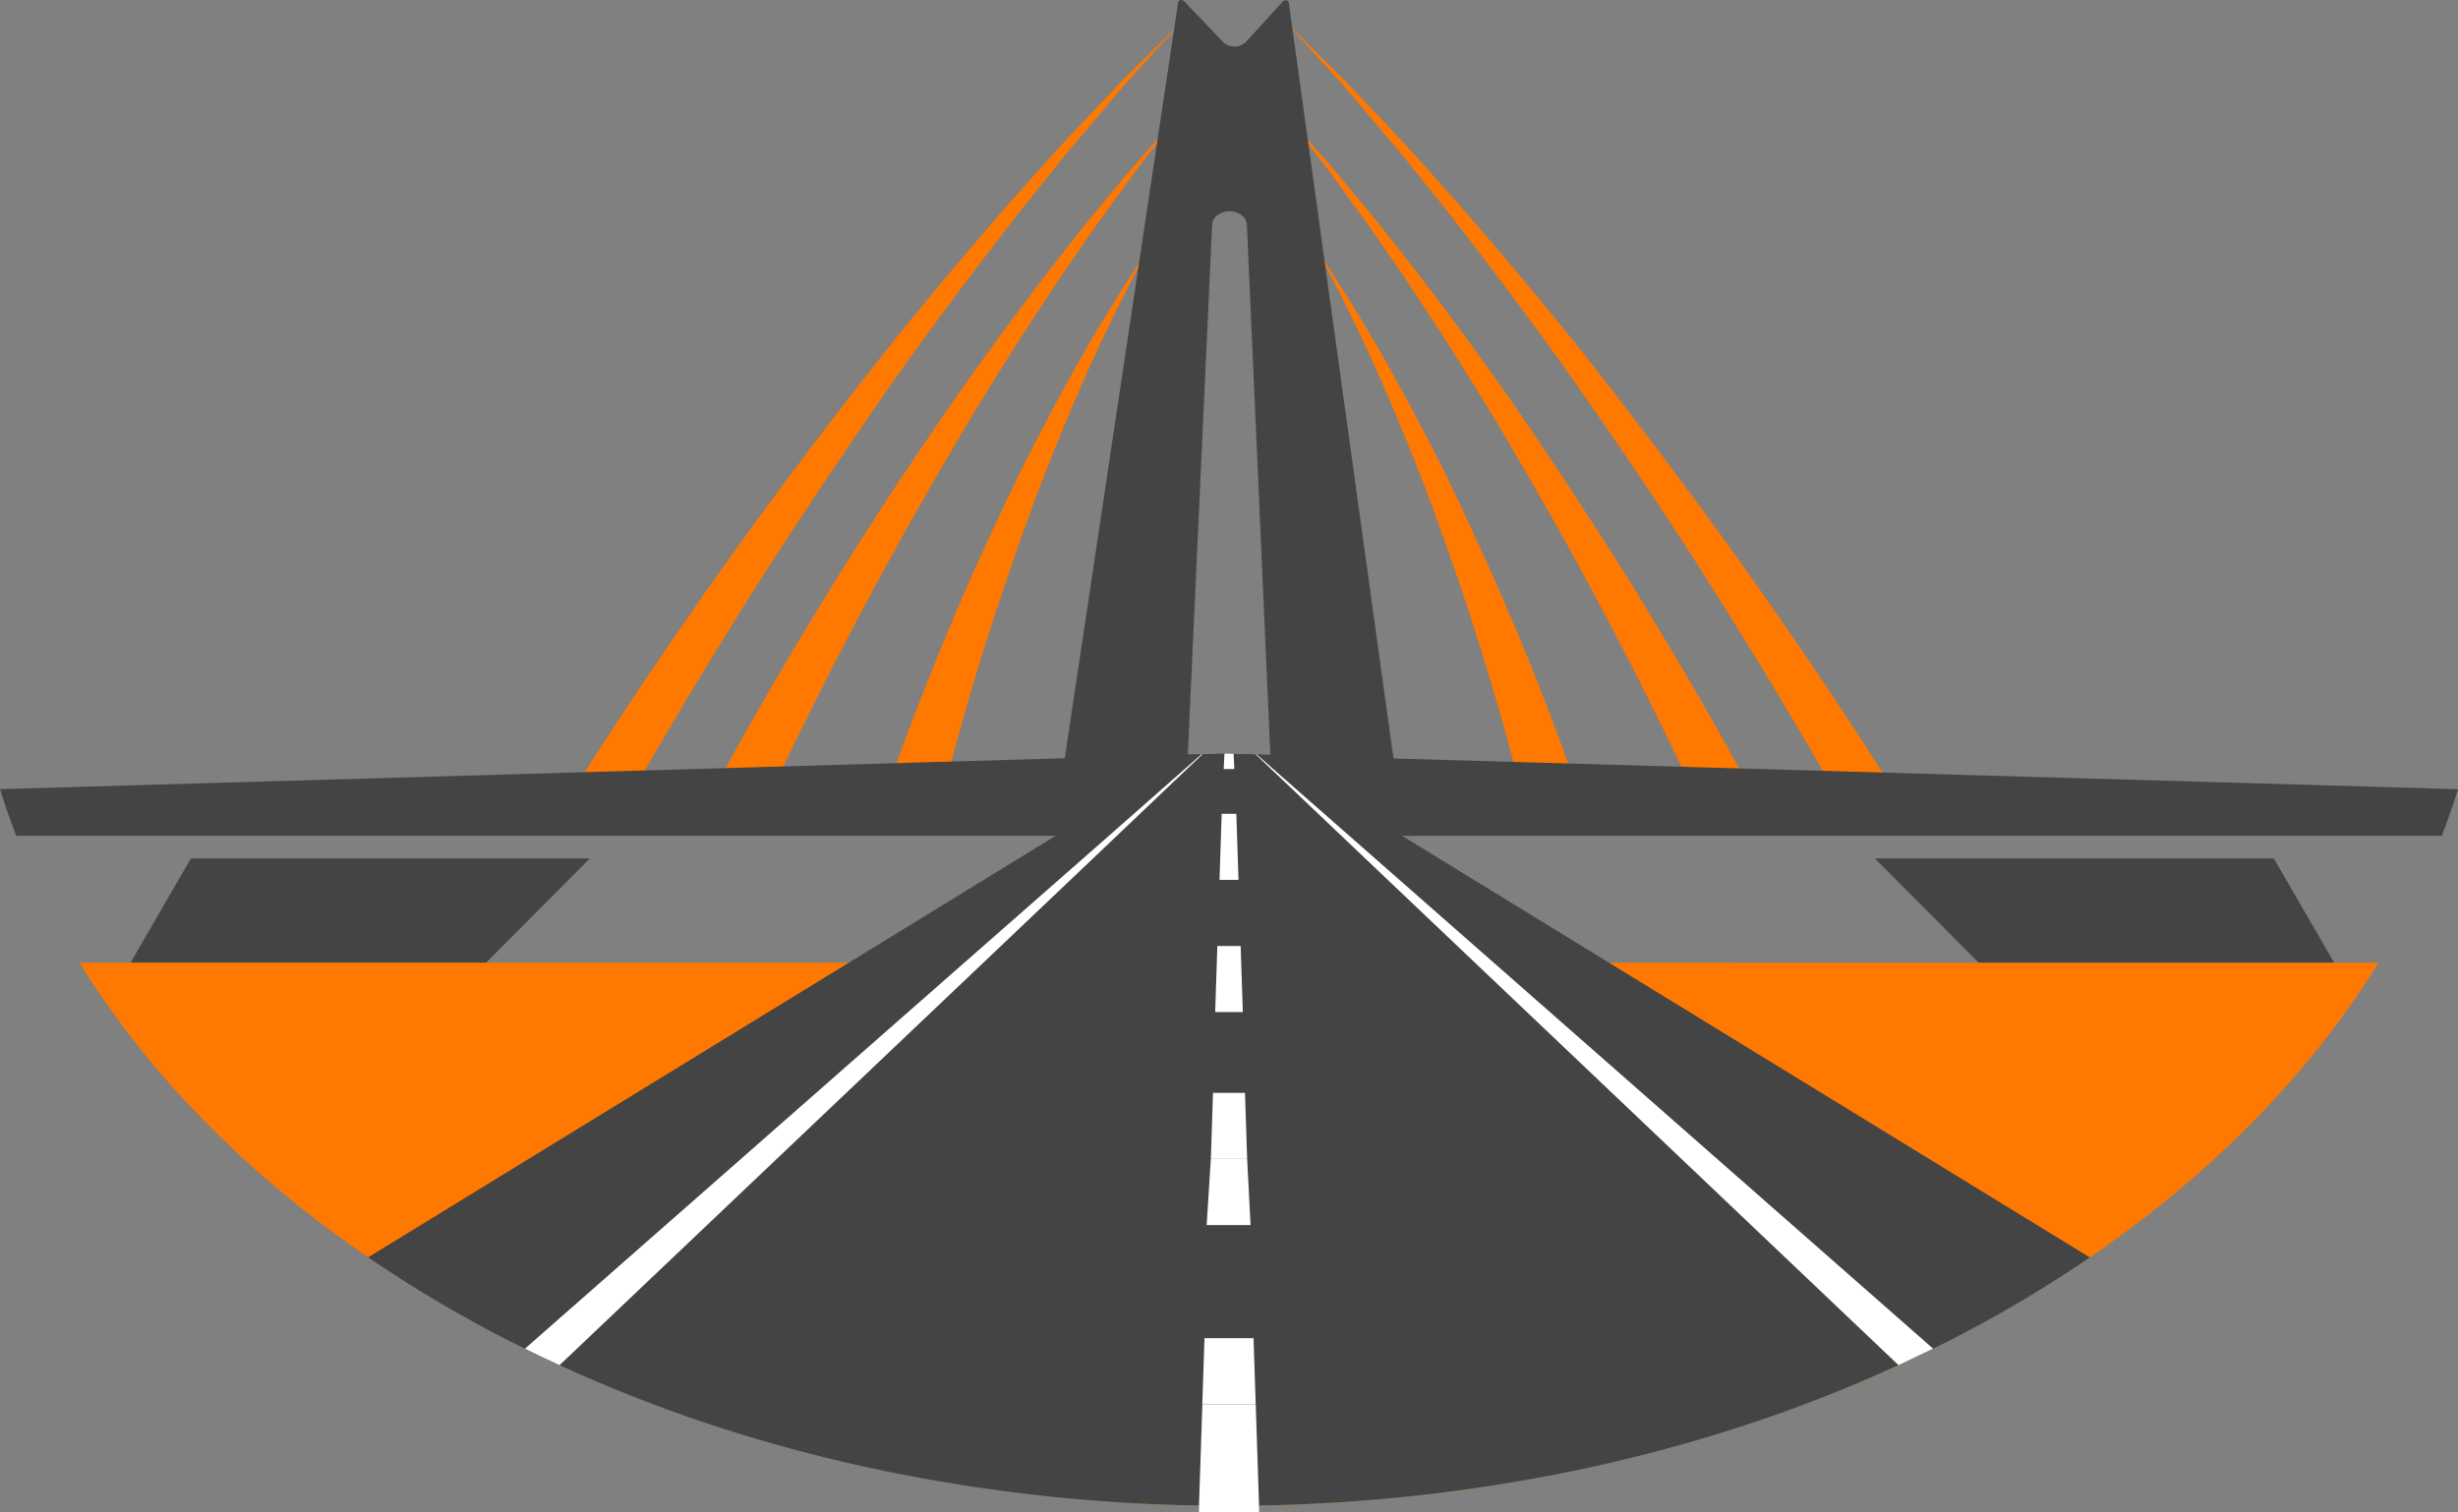 <?xml version="1.0" encoding="UTF-8"?> <svg xmlns="http://www.w3.org/2000/svg" id="Слой_1" data-name="Слой 1" viewBox="0 0 862.66 530.83"><rect x="0" y="0" width="862.66" height="530.83" fill="#808080" stroke="none"/><defs><style>.cls-1{fill:#ff7800;}.cls-2{fill:#444;}.cls-3{fill:#fff;}</style></defs><path class="cls-1" d="M272.21,515.61C280,503,287.9,490.86,296,478.7c4-6.09,8.17-12.09,12.24-18.13l12.46-18q25.13-35.79,52-70.29c17.77-23.07,36.47-45.42,55.58-67.35l14.55-16.26c2.39-2.74,4.93-5.34,7.42-8l7.49-7.93,7.49-7.92c2.49-2.64,5.13-5.14,7.69-7.72l15.46-15.36-14.61,16.15c-2.42,2.71-4.91,5.34-7.26,8.11l-7,8.3-7,8.29c-2.34,2.77-4.73,5.49-7,8.35l-13.61,17c-17.86,22.83-35.25,46-51.68,69.87s-32.48,47.95-47.82,72.48l-11.39,18.47c-3.72,6.2-7.51,12.36-11.16,18.59-7.35,12.41-14.6,25-21.45,37.51Z" transform="translate(-73.24 -234.58)"></path><path class="cls-1" d="M724.06,524.85c-6.85-12.5-14.1-25.1-21.46-37.51-3.64-6.23-7.44-12.39-11.15-18.59l-11.39-18.47q-23-36.79-47.82-72.48c-16.43-23.86-33.82-47-51.68-69.87L567,291c-2.24-2.86-4.63-5.58-7-8.35l-7-8.29-7-8.3c-2.35-2.77-4.84-5.4-7.26-8.11L524,241.77l15.46,15.36c2.56,2.58,5.2,5.08,7.69,7.72l7.49,7.92,7.49,7.93c2.48,2.65,5,5.25,7.42,8L584.13,305c19.11,21.93,37.81,44.28,55.58,67.35s35.2,46.43,51.95,70.29l12.46,18c4.07,6,8.22,12,12.24,18.13,8.11,12.16,16,24.34,23.8,36.91Z" transform="translate(-73.24 -234.58)"></path><path class="cls-1" d="M606.12,508.72c-2-7.86-4.17-16-6.46-23.9s-4.69-15.94-7.16-23.88q-7.47-23.81-16.14-47.25c-5.71-15.66-12.07-31.07-18.76-46.37s-14.18-30.22-22.14-45c9.27,13.93,18.14,28.21,26.29,42.9s16,29.6,23.15,44.81,14.16,30.55,20.67,46.1c3.24,7.78,6.42,15.6,9.48,23.47s6,15.72,8.88,23.88Z" transform="translate(-73.24 -234.58)"></path><path class="cls-1" d="M670.55,519.11c-4.83-10.64-10-21.44-15.26-32.07-2.6-5.34-5.33-10.63-8-16l-8.2-15.85q-16.59-31.62-34.72-62.44c-12-20.6-24.82-40.71-38.06-60.56L556.2,317.48c-3.38-4.92-7-9.68-10.46-14.53l-5.26-7.25c-1.76-2.42-3.64-4.73-5.46-7.11l-11-14.16,11.89,13.43c2,2.25,4,4.45,5.92,6.75l5.73,6.91c3.79,4.62,7.71,9.16,11.41,13.87l11.1,14.14c14.55,19,28.75,38.39,42.14,58.3s26.48,40,39,60.55l9.3,15.44c3,5.19,6.12,10.34,9.1,15.56,6,10.44,11.88,20.86,17.64,31.64Z" transform="translate(-73.24 -234.58)"></path><path class="cls-1" d="M387.55,503.51c2.86-8.16,5.8-16,8.88-23.88s6.24-15.69,9.48-23.47q9.76-23.32,20.67-46.1c7.2-15.21,15-30.11,23.15-44.81s17-29,26.29-42.9c-7.95,14.75-15.42,29.69-22.14,45S440.83,398,435.12,413.69,424,445.07,419,460.94c-2.47,7.94-4.88,15.9-7.16,23.88s-4.49,16-6.45,23.9Z" transform="translate(-73.24 -234.58)"></path><path class="cls-1" d="M324.23,511c5.76-10.78,11.61-21.2,17.64-31.64,3-5.22,6.08-10.37,9.11-15.56l9.29-15.44q18.76-30.76,39-60.55c13.4-19.91,27.59-39.27,42.14-58.3l11.1-14.14c3.7-4.71,7.62-9.25,11.41-13.87l5.74-6.91c1.91-2.3,4-4.5,5.91-6.75l11.89-13.43-11,14.16c-1.81,2.38-3.7,4.69-5.45,7.11L465.74,303c-3.48,4.85-7.08,9.61-10.46,14.53l-10.12,14.76c-13.23,19.85-26.06,40-38.06,60.56s-23.66,41.36-34.72,62.44l-8.2,15.85c-2.66,5.32-5.39,10.61-8,16-5.26,10.63-10.43,21.43-15.25,32.07Z" transform="translate(-73.24 -234.58)"></path><polygon class="cls-2" points="45.78 337.96 67 301.31 207.02 301.31 170.53 337.96 45.78 337.96"></polygon><polygon class="cls-2" points="819.23 337.96 798.02 301.31 658 301.31 694.49 337.96 819.23 337.96"></polygon><path class="cls-2" d="M563.78,511H519.61l-.76-16.91-8-180.69c-.13-2.59-2.82-4.65-6.1-4.65s-6,2.06-6.1,4.65L490.36,494l-.77,17h-44.2l2.32-15.51,39-260.09c.13-.82,1.44-1.09,2.06-.45l13.69,14.37a5.88,5.88,0,0,0,8.1-.06l12.93-14.2c.62-.66,2-.39,2.07.45l36,260.07Z" transform="translate(-73.24 -234.58)"></path><path class="cls-2" d="M935.89,511.58q-2.55,8.3-5.69,16.38H78.94q-3.15-8.12-5.7-16.39l265-7.69h0l59.47-1.73,49.24-1.44h.79l42.41-1.24h.28l4.55-.13h.34l2.67-.08h.25l3.76-.11,1,0h.42l2.8.07,4.81.14.25,0,2.72.08h.34l4.55.13h.25l42.54,1.23.73,0,51.49,1.48L673.34,504h0Z" transform="translate(-73.24 -234.58)"></path><path class="cls-1" d="M908,572.51c-24.21,39.25-58.82,74.36-101.29,103.39a449.3,449.3,0,0,1-55,32.06h0l-.65.31-11.5,5.47Q718,723.63,695,731.7h0q-6.21,2.16-12.54,4.21-23.46,7.51-48.27,13.08c-3.45.77-7,1.52-10.44,2.23A594.31,594.31,0,0,1,515.1,763l.08,2.43H494L494,763a593.41,593.41,0,0,1-108.14-11.7q-5.64-1.11-11.21-2.38-24.62-5.52-47.93-13-6.33-2.05-12.54-4.21-23.07-8.06-44.59-18-6.15-2.81-12.16-5.77a449.22,449.22,0,0,1-55-32.06c-42.47-29-77.09-64.15-101.29-103.4Z" transform="translate(-73.24 -234.58)"></path><path class="cls-2" d="M751.69,708a449.3,449.3,0,0,0,55-32.06l-58.46-35.84-110.2-67.55L565.4,528l-8.23-5L537.73,511,520,500.12l-.77-.46a.5.5,0,0,1-.12-.08l-.07,0h0l-.14-.08h0l-4.64-.11-.32,0h0l-2.67-.06H511l-4.76-.12h0l-2.86-.06H503l-1,0-3.74.09-.24,0h0l-2.66.06H495l-4.57.11h0l-.09,0a.82.82,0,0,0-.17.11,1,1,0,0,0-.2.11L471.44,511,452,522.92l-8.23,5L371.1,572.51,260.89,640.06l-58.46,35.85a449.22,449.22,0,0,0,55,32.06q6,3,12.16,5.77,21.48,9.88,44.58,18,6.23,2.16,12.55,4.21,23.3,7.47,47.93,13,5.56,1.26,11.21,2.38A593.41,593.41,0,0,0,494,763l-.08,2.42h21.22L515.1,763a594.31,594.31,0,0,0,108.58-11.77c3.49-.71,7-1.46,10.44-2.23q24.79-5.55,48.27-13.08,6.33-2.05,12.54-4.21h0q23.07-8.06,44.58-18Z" transform="translate(-73.24 -234.58)"></path><polygon class="cls-3" points="678.45 473.37 678.44 473.37 524.26 337.92 473.56 293.38 454.24 276.41 446.04 269.2 441.06 264.83 441.05 264.81 440.99 264.76 440.66 264.75 440.72 264.81 446.07 269.9 452.94 276.41 470.79 293.38 517.67 337.92 666.3 479.16 678.45 473.37"></polygon><path class="cls-3" d="M495.31,499.29l0,0-5.4,5.12L483,511l-17.85,17-46.87,44.55L269.63,713.74q-6.15-2.81-12.16-5.77L411.65,572.51,462.35,528l19.3-17,8.26-7.26,5-4.41,0,0Z" transform="translate(-73.24 -234.58)"></path><polygon class="cls-3" points="441.95 530.83 420.73 530.83 420.8 528.4 421.98 492.89 440.71 492.89 441.87 528.4 441.95 530.83"></polygon><polygon class="cls-3" points="421.96 492.89 422.73 469.69 439.94 469.69 440.7 492.89 421.96 492.89"></polygon><polygon class="cls-3" points="423.49 429.99 424.96 406.79 437.7 406.79 438.9 429.99 423.49 429.99"></polygon><polygon class="cls-3" points="424.96 406.79 425.72 383.6 436.94 383.6 437.7 406.79 424.96 406.79"></polygon><polygon class="cls-3" points="426.48 355.24 427.24 332.04 435.42 332.04 436.18 355.24 426.48 355.24"></polygon><polygon class="cls-3" points="428 308.84 428.76 285.64 433.9 285.64 434.66 308.84 428 308.84"></polygon><polygon class="cls-3" points="433.19 269.94 429.47 269.94 429.73 264.52 430.07 264.5 432.95 264.56 433.19 269.94"></polygon></svg> 